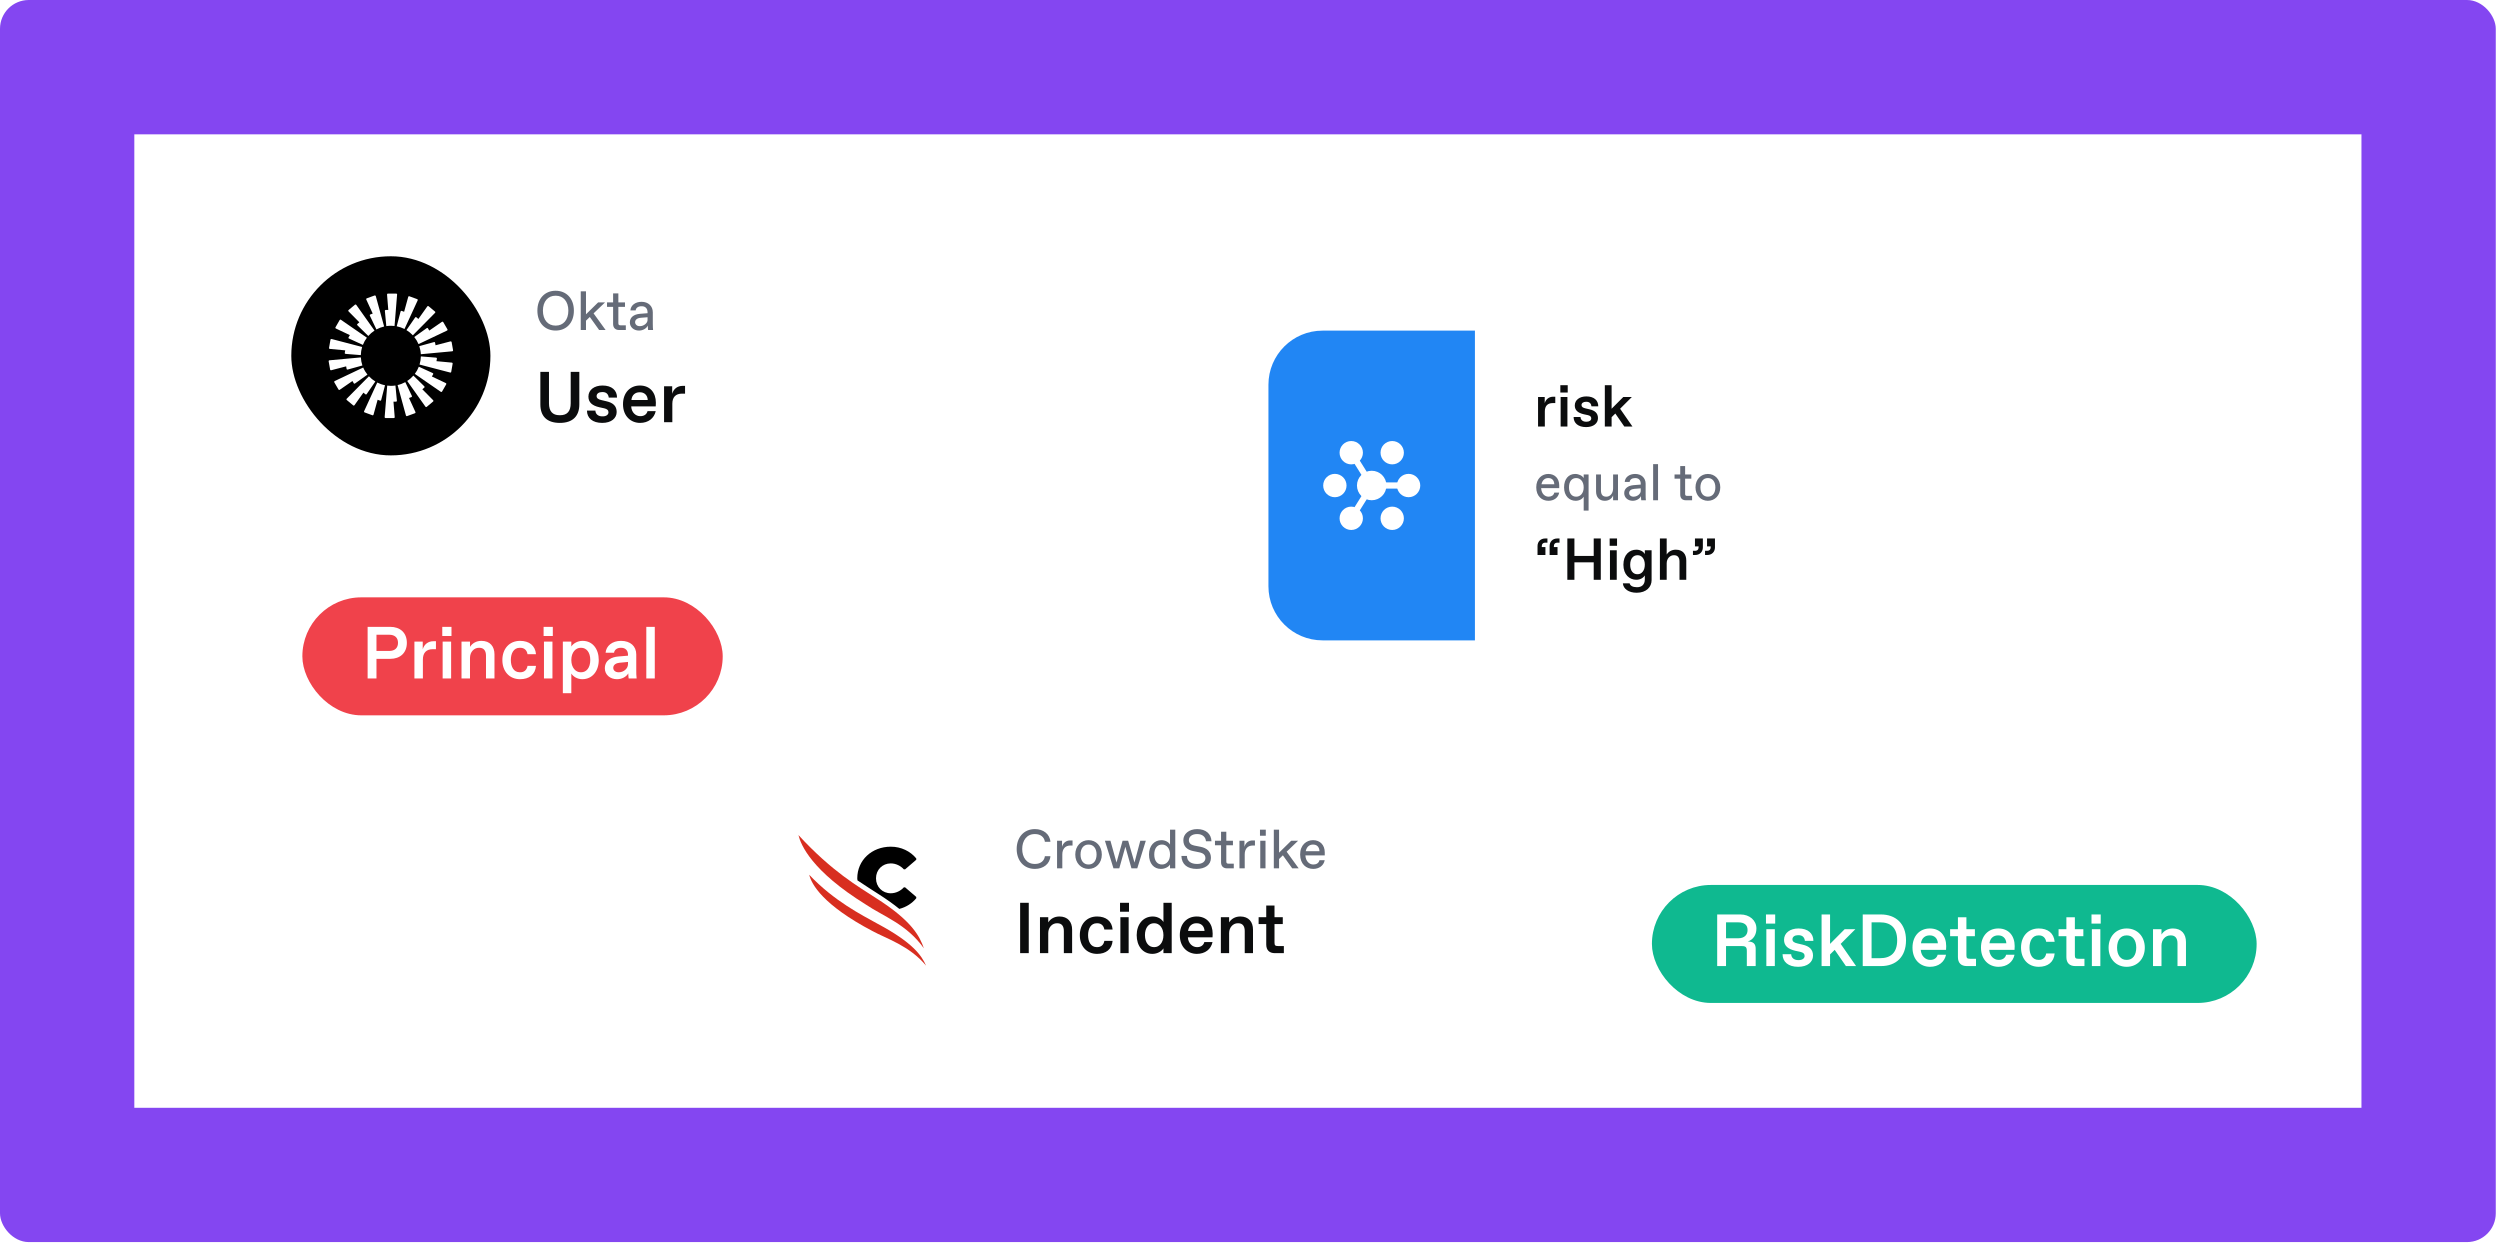 <svg width="339" height="169" viewBox="0 0 339 169" fill="none" xmlns="http://www.w3.org/2000/svg">
<g clip-path="url(#clip0_5680_1027)">
<rect width="338.427" height="168.427" rx="3.903" fill="#8446F1"/>
<g filter="url(#filter0_d_5680_1027)">
<rect width="302" height="132" transform="translate(18.214 18.214)" fill="white"/>
<g filter="url(#filter1_dd_5680_1027)">
<rect x="172" y="43" width="120" height="42" rx="8" fill="white" shape-rendering="crispEdges"/>
<path d="M172 50.336C172 46.284 175.284 43 179.336 43H200V85H179.336C175.284 85 172 81.716 172 77.664V50.336Z" fill="#2186F4"/>
<path d="M183.226 59.558L186.004 64.002" stroke="white" stroke-width="0.833"/>
<path d="M191.005 64H186.005" stroke="white" stroke-width="0.833"/>
<path d="M183.226 68.445L186.004 64" stroke="white" stroke-width="0.833"/>
<circle cx="183.229" cy="59.552" r="1.167" fill="white" stroke="white" stroke-width="0.833"/>
<circle cx="183.229" cy="68.448" r="1.167" fill="white" stroke="white" stroke-width="0.833"/>
<circle cx="188.783" cy="59.552" r="1.167" fill="white" stroke="white" stroke-width="0.833"/>
<circle cx="188.783" cy="68.448" r="1.167" fill="white" stroke="white" stroke-width="0.833"/>
<circle cx="186.004" cy="64" r="1.5" fill="white" stroke="white"/>
<circle cx="191.004" cy="64.005" r="1.167" fill="white" stroke="white" stroke-width="0.833"/>
<circle cx="181.007" cy="64.005" r="1.167" fill="white" stroke="white" stroke-width="0.833"/>
<path d="M209.528 71.183H209.832V71.751H209.552C209.208 71.751 209.064 71.951 209.064 72.255V72.351H209.56V73.423H208.488V72.215C208.488 71.615 208.904 71.183 209.528 71.183ZM211.168 71.183H211.472V71.751H211.192C210.848 71.751 210.704 71.951 210.704 72.255V72.351H211.2V73.423H210.128V72.215C210.128 71.615 210.544 71.183 211.168 71.183ZM213.491 76.783H212.531V71.183H213.491V73.551H216.107V71.183H217.067V76.783H216.107V74.415H213.491V76.783ZM219.27 72.175H218.27V71.183H219.27V72.175ZM219.23 76.783H218.31V72.783H219.23V76.783ZM221.933 78.543C220.845 78.543 220.117 78.015 220.061 77.263H220.981C221.045 77.591 221.405 77.791 221.949 77.791H222.005C222.597 77.791 223.037 77.455 223.037 76.727V76.191C222.821 76.551 222.389 76.783 221.885 76.783C220.965 76.783 220.133 76.095 220.133 74.743C220.133 73.391 220.949 72.703 221.885 72.703C222.389 72.703 222.837 72.935 223.037 73.295V72.783H223.957V76.839C223.957 77.743 223.261 78.543 221.933 78.543ZM222.013 76.031H222.077C222.589 76.031 223.037 75.551 223.037 74.743C223.037 73.935 222.605 73.455 222.093 73.455H222.029C221.501 73.455 221.053 73.879 221.053 74.743C221.053 75.607 221.485 76.031 222.013 76.031ZM226.003 76.783H225.083V71.183H226.003V73.359C226.243 72.975 226.675 72.703 227.243 72.703C228.187 72.703 228.659 73.311 228.659 74.175V76.783H227.739V74.311C227.739 73.775 227.499 73.455 227.027 73.455H226.963C226.451 73.455 226.003 73.903 226.003 74.551V76.783ZM229.868 73.423H229.564V72.855H229.844C230.188 72.855 230.332 72.655 230.332 72.351V72.255H229.836V71.183H230.908V72.391C230.908 72.991 230.492 73.423 229.868 73.423ZM231.508 73.423H231.204V72.855H231.484C231.828 72.855 231.972 72.655 231.972 72.351V72.255H231.476V71.183H232.548V72.391C232.548 72.991 232.132 73.423 231.508 73.423Z" fill="#0B0C0D"/>
<path d="M209.48 56H208.56V52H209.464V52.832C209.624 52.28 210.064 51.96 210.624 51.96H210.896V52.824H210.552C209.856 52.824 209.48 53.216 209.48 53.944V56ZM212.582 51.392H211.582V50.4H212.582V51.392ZM212.542 56H211.622V52H212.542V56ZM215.077 56.08C214.005 56.08 213.381 55.544 213.381 54.712H214.317C214.333 55.128 214.653 55.352 215.077 55.352H215.141C215.509 55.352 215.773 55.176 215.773 54.904C215.773 54.672 215.637 54.528 215.301 54.456L214.749 54.336C213.997 54.16 213.541 53.816 213.541 53.152C213.541 52.4 214.197 51.92 215.109 51.92C216.149 51.92 216.725 52.456 216.725 53.264H215.805C215.765 52.912 215.557 52.648 215.125 52.648H215.061C214.709 52.648 214.453 52.816 214.453 53.096C214.453 53.336 214.637 53.464 214.997 53.544L215.573 53.68C216.269 53.84 216.685 54.192 216.685 54.864C216.685 55.56 216.093 56.08 215.077 56.08ZM218.534 56H217.614V50.4H218.534V53.592L220.118 52H221.278L219.686 53.592L221.358 56H220.254L219.038 54.24L218.534 54.736V56Z" fill="#0B0C0D"/>
<path d="M209.967 66.073C209.099 66.073 208.315 65.471 208.315 64.246C208.315 63.035 209.12 62.433 209.946 62.433C210.856 62.433 211.43 63.063 211.43 63.973C211.43 64.099 211.43 64.232 211.43 64.358H208.98C209.022 65.163 209.533 65.513 209.96 65.513H210.016C210.359 65.513 210.688 65.338 210.758 64.967H211.423C211.297 65.674 210.688 66.073 209.967 66.073ZM209.022 63.833H210.765C210.737 63.217 210.373 62.993 209.974 62.993H209.918C209.554 62.993 209.148 63.21 209.022 63.833ZM214.748 67.403V65.513C214.573 65.828 214.153 66.073 213.663 66.073C212.788 66.073 212.088 65.408 212.088 64.253C212.088 63.098 212.718 62.433 213.593 62.433C214.083 62.433 214.573 62.678 214.748 62.993V62.503H215.413V67.403H214.748ZM213.761 65.513C214.258 65.513 214.748 65.093 214.748 64.253C214.748 63.413 214.258 62.993 213.761 62.993H213.705C213.173 62.993 212.753 63.413 212.753 64.253C212.753 65.093 213.173 65.513 213.705 65.513H213.761ZM217.616 66.073C216.832 66.073 216.426 65.548 216.426 64.813V62.503H217.091V64.673C217.091 65.233 217.322 65.513 217.798 65.513H217.854C218.302 65.513 218.736 65.093 218.736 64.393V62.503H219.401V66.003H218.736V65.338C218.603 65.716 218.225 66.073 217.616 66.073ZM221.398 66.073C220.733 66.073 220.243 65.632 220.243 65.037C220.243 64.421 220.712 64.022 221.517 63.952L222.483 63.875V63.763C222.483 63.28 222.21 62.993 221.755 62.993H221.699C221.3 62.993 221.013 63.196 220.978 63.518H220.313C220.355 62.874 220.936 62.433 221.727 62.433C222.574 62.433 223.148 62.972 223.148 63.763V65.233C223.148 65.597 223.162 65.828 223.183 66.003H222.553C222.532 65.905 222.518 65.646 222.518 65.436C222.357 65.807 221.888 66.073 221.398 66.073ZM220.908 65.009C220.908 65.296 221.146 65.513 221.475 65.513H221.531C222.007 65.513 222.483 65.128 222.483 64.743V64.386L221.608 64.456C221.174 64.491 220.908 64.708 220.908 65.009ZM224.165 66.003V61.103H224.83V66.003H224.165ZM228.608 66.003C228.118 66.003 227.838 65.723 227.838 65.233V63.077H227.068V62.503H227.838V61.369H228.503V62.503H229.343V63.077H228.503V65.128C228.503 65.338 228.573 65.408 228.783 65.408H229.448V66.003H228.608ZM231.589 66.073C230.644 66.073 229.909 65.338 229.909 64.253C229.909 63.168 230.644 62.433 231.589 62.433C232.534 62.433 233.269 63.168 233.269 64.253C233.269 65.338 232.534 66.073 231.589 66.073ZM231.617 65.513C232.184 65.513 232.604 65.058 232.604 64.253C232.604 63.448 232.184 62.993 231.617 62.993H231.561C230.994 62.993 230.574 63.448 230.574 64.253C230.574 65.058 230.994 65.513 231.561 65.513H231.617Z" fill="#656B78"/>
</g>
<rect x="41" y="81" width="57" height="16" rx="8" fill="#F0424B"/>
<path d="M51.05 92H49.85V85H52.92C54.25 85 55.17 85.79 55.17 87.17C55.17 88.54 54.25 89.34 52.92 89.34H51.05V92ZM51.05 86.07V88.27H52.77C53.55 88.27 53.97 87.85 53.97 87.17C53.97 86.48 53.55 86.07 52.77 86.07H51.05ZM57.344 92H56.194V87H57.324V88.04C57.524 87.35 58.074 86.95 58.774 86.95H59.114V88.03H58.684C57.814 88.03 57.344 88.52 57.344 89.43V92ZM61.222 86.24H59.972V85H61.222V86.24ZM61.172 92H60.022V87H61.172V92ZM63.731 92H62.581V87H63.731V87.72C64.031 87.24 64.571 86.9 65.281 86.9C66.461 86.9 67.051 87.66 67.051 88.74V92H65.901V88.91C65.901 88.24 65.601 87.84 65.011 87.84H64.931C64.291 87.84 63.731 88.4 63.731 89.21V92ZM70.521 92.1C69.081 92.1 68.121 91.04 68.121 89.5C68.121 87.96 69.081 86.9 70.521 86.9C71.751 86.9 72.581 87.53 72.681 88.71H71.531C71.451 88.19 71.111 87.84 70.561 87.84H70.481C69.641 87.84 69.271 88.61 69.271 89.5C69.271 90.39 69.641 91.16 70.481 91.16H70.561C71.111 91.16 71.451 90.81 71.531 90.29H72.681C72.581 91.47 71.751 92.1 70.521 92.1ZM74.962 86.24H73.712V85H74.962V86.24ZM74.912 92H73.762V87H74.912V92ZM77.471 94H76.321V87H77.471V87.67C77.701 87.28 78.301 86.9 79.001 86.9C80.371 86.9 81.191 88.02 81.191 89.5C81.191 90.98 80.331 92.1 78.961 92.1C78.261 92.1 77.701 91.72 77.471 91.33V94ZM78.731 91.16H78.811C79.511 91.16 80.041 90.56 80.041 89.5C80.041 88.44 79.511 87.84 78.811 87.84H78.731C78.081 87.84 77.471 88.44 77.471 89.5C77.471 90.56 78.081 91.16 78.731 91.16ZM83.657 92.1C82.737 92.1 82.017 91.5 82.017 90.63C82.017 89.52 82.927 89.09 83.847 89.02L85.157 88.91V88.77C85.157 88.21 84.807 87.84 84.247 87.84H84.167C83.667 87.84 83.307 88.13 83.267 88.51H82.117C82.197 87.58 83.017 86.9 84.207 86.9C85.497 86.9 86.277 87.64 86.277 88.74V90.9C86.277 91.2 86.277 91.65 86.327 92H85.247C85.207 91.81 85.197 91.46 85.197 91.31C84.937 91.75 84.377 92.1 83.657 92.1ZM83.857 91.16H83.937C84.527 91.16 85.157 90.69 85.157 90.06V89.76L83.997 89.87C83.567 89.91 83.157 90.13 83.157 90.56C83.157 90.91 83.457 91.16 83.857 91.16ZM88.789 92H87.639V85H88.789V92Z" fill="white"/>
<rect x="224" y="120" width="82" height="16" rx="8" fill="#0FB990"/>
<path d="M234.05 131H232.85V124H236C237.24 124 238.17 124.8 238.17 125.9C238.17 126.79 237.73 127.41 237 127.67C237.77 127.67 238.07 128 238.07 128.66V131H236.87V128.96C236.87 128.44 236.72 128.29 236.2 128.29H234.05V131ZM234.05 125.07V127.23H235.7C236.53 127.23 236.97 126.78 236.97 126.11C236.97 125.42 236.53 125.07 235.7 125.07H234.05ZM240.716 125.24H239.466V124H240.716V125.24ZM240.666 131H239.516V126H240.666V131ZM243.835 131.1C242.495 131.1 241.715 130.43 241.715 129.39H242.885C242.905 129.91 243.305 130.19 243.835 130.19H243.915C244.375 130.19 244.705 129.97 244.705 129.63C244.705 129.34 244.535 129.16 244.115 129.07L243.425 128.92C242.485 128.7 241.915 128.27 241.915 127.44C241.915 126.5 242.735 125.9 243.875 125.9C245.175 125.9 245.895 126.57 245.895 127.58H244.745C244.695 127.14 244.435 126.81 243.895 126.81H243.815C243.375 126.81 243.055 127.02 243.055 127.37C243.055 127.67 243.285 127.83 243.735 127.93L244.455 128.1C245.325 128.3 245.845 128.74 245.845 129.58C245.845 130.45 245.105 131.1 243.835 131.1ZM248.156 131H247.006V124H248.156V127.99L250.136 126H251.586L249.596 127.99L251.686 131H250.306L248.786 128.8L248.156 129.42V131ZM255.066 131H252.586V124H255.036C257.066 124 258.456 125.24 258.456 127.5C258.456 129.76 257.096 131 255.066 131ZM253.786 125.07V129.93H254.936C256.346 129.93 257.256 129.23 257.256 127.5C257.256 125.77 256.346 125.07 254.936 125.07H253.786ZM261.704 131.1C260.454 131.1 259.334 130.19 259.334 128.5C259.334 126.9 260.324 125.9 261.684 125.9C263.104 125.9 263.904 126.91 263.904 128.29C263.904 128.46 263.894 128.63 263.884 128.8H260.454C260.514 129.68 261.134 130.16 261.704 130.16H261.784C262.274 130.16 262.644 129.88 262.744 129.46H263.884C263.674 130.46 262.854 131.1 261.704 131.1ZM260.484 127.91H262.774C262.734 127.19 262.254 126.84 261.704 126.84H261.624C261.084 126.84 260.574 127.18 260.484 127.91ZM267.945 131H266.705C265.925 131 265.495 130.57 265.495 129.79V126.95H264.435V126H265.495V124.38H266.645V126H267.795V126.95H266.645V129.52C266.645 129.91 266.745 130.01 267.135 130.01H267.945V131ZM270.991 131.1C269.741 131.1 268.621 130.19 268.621 128.5C268.621 126.9 269.611 125.9 270.971 125.9C272.391 125.9 273.191 126.91 273.191 128.29C273.191 128.46 273.181 128.63 273.171 128.8H269.741C269.801 129.68 270.421 130.16 270.991 130.16H271.071C271.561 130.16 271.931 129.88 272.031 129.46H273.171C272.961 130.46 272.141 131.1 270.991 131.1ZM269.771 127.91H272.061C272.021 127.19 271.541 126.84 270.991 126.84H270.911C270.371 126.84 269.861 127.18 269.771 127.91ZM276.451 131.1C275.011 131.1 274.051 130.04 274.051 128.5C274.051 126.96 275.011 125.9 276.451 125.9C277.681 125.9 278.511 126.53 278.611 127.71H277.461C277.381 127.19 277.041 126.84 276.491 126.84H276.411C275.571 126.84 275.201 127.61 275.201 128.5C275.201 129.39 275.571 130.16 276.411 130.16H276.491C277.041 130.16 277.381 129.81 277.461 129.29H278.611C278.511 130.47 277.681 131.1 276.451 131.1ZM282.652 131H281.412C280.632 131 280.202 130.57 280.202 129.79V126.95H279.142V126H280.202V124.38H281.352V126H282.502V126.95H281.352V129.52C281.352 129.91 281.452 130.01 281.842 130.01H282.652V131ZM284.857 125.24H283.607V124H284.857V125.24ZM284.807 131H283.657V126H284.807V131ZM288.375 131.1C286.945 131.1 285.925 130.02 285.925 128.5C285.925 126.98 286.945 125.9 288.375 125.9C289.815 125.9 290.835 126.98 290.835 128.5C290.835 130.02 289.815 131.1 288.375 131.1ZM288.335 130.16H288.415C289.165 130.16 289.675 129.55 289.675 128.5C289.675 127.45 289.165 126.84 288.415 126.84H288.335C287.595 126.84 287.075 127.45 287.075 128.5C287.075 129.55 287.595 130.16 288.335 130.16ZM293.098 131H291.948V126H293.098V126.72C293.398 126.24 293.938 125.9 294.648 125.9C295.828 125.9 296.418 126.66 296.418 127.74V131H295.268V127.91C295.268 127.24 294.968 126.84 294.378 126.84H294.298C293.658 126.84 293.098 127.4 293.098 128.21V131Z" fill="white"/>
<g filter="url(#filter2_dd_5680_1027)">
<rect x="35" y="28" width="102" height="36" rx="18" fill="white" shape-rendering="crispEdges"/>
<path d="M75.914 55.096C74.101 55.096 73.272 54.131 73.272 52.59V48.174H74.442V52.434C74.442 53.526 74.93 54.053 75.866 54.053H75.963C76.909 54.053 77.387 53.526 77.387 52.434V48.174H78.557V52.59C78.557 54.131 77.708 55.096 75.914 55.096ZM81.661 55.096C80.354 55.096 79.594 54.443 79.594 53.429H80.734C80.754 53.926 81.144 54.209 81.661 54.209H81.739C82.187 54.209 82.509 53.995 82.509 53.663C82.509 53.38 82.333 53.205 81.934 53.117L81.261 52.971C80.335 52.756 79.789 52.337 79.789 51.528C79.789 50.611 80.588 50.026 81.7 50.026C82.967 50.026 83.669 50.679 83.669 51.664H82.548C82.499 51.235 82.246 50.913 81.719 50.913H81.641C81.212 50.913 80.9 51.118 80.9 51.459C80.9 51.752 81.124 51.908 81.563 52.005L82.265 52.171C83.113 52.366 83.62 52.795 83.62 53.614C83.62 54.462 82.899 55.096 81.661 55.096ZM86.791 55.096C85.572 55.096 84.48 54.209 84.48 52.561C84.48 51.001 85.445 50.026 86.771 50.026C88.156 50.026 88.936 51.011 88.936 52.356C88.936 52.522 88.926 52.678 88.916 52.854H85.591C85.63 53.712 86.235 54.18 86.791 54.18H86.869C87.346 54.18 87.707 53.916 87.805 53.497H88.916C88.711 54.462 87.912 55.096 86.791 55.096ZM85.621 51.986H87.834C87.805 51.294 87.327 50.943 86.791 50.943H86.713C86.176 50.943 85.689 51.274 85.621 51.986ZM90.047 54.999V50.124H91.149V51.148C91.344 50.465 91.87 50.075 92.562 50.075H92.894V51.128H92.475C91.626 51.128 91.168 51.606 91.168 52.493V54.999H90.047Z" fill="#0B0C0D"/>
<path d="M75.344 42.575C73.919 42.575 72.869 41.563 72.869 39.876C72.869 38.188 73.919 37.175 75.344 37.175C76.769 37.175 77.819 38.188 77.819 39.876C77.819 41.563 76.769 42.575 75.344 42.575ZM75.382 41.901C76.357 41.901 77.069 41.151 77.069 39.876C77.069 38.6 76.357 37.85 75.382 37.85H75.307C74.332 37.85 73.619 38.6 73.619 39.876C73.619 41.151 74.332 41.901 75.307 41.901H75.382ZM78.748 42.501V37.251H79.46V40.37L81.11 38.751H82.048L80.488 40.243L82.123 42.501H81.245L79.978 40.73L79.46 41.233V42.501H78.748ZM83.962 42.501C83.437 42.501 83.137 42.2 83.137 41.675V39.365H82.312V38.751H83.137V37.535H83.849V38.751H84.749V39.365H83.849V41.563C83.849 41.788 83.924 41.863 84.149 41.863H84.862V42.501H83.962ZM86.645 42.575C85.933 42.575 85.408 42.103 85.408 41.465C85.408 40.806 85.91 40.378 86.773 40.303L87.808 40.221V40.1C87.808 39.583 87.515 39.276 87.028 39.276H86.968C86.54 39.276 86.233 39.493 86.195 39.838H85.483C85.528 39.148 86.15 38.675 86.998 38.675C87.905 38.675 88.52 39.253 88.52 40.1V41.675C88.52 42.066 88.535 42.313 88.558 42.501H87.883C87.86 42.395 87.845 42.118 87.845 41.893C87.673 42.291 87.17 42.575 86.645 42.575ZM86.12 41.435C86.12 41.743 86.375 41.975 86.728 41.975H86.788C87.298 41.975 87.808 41.563 87.808 41.151V40.768L86.87 40.843C86.405 40.88 86.12 41.113 86.12 41.435Z" fill="#656B78"/>
<rect x="39.5" y="32.5" width="27" height="27" rx="13.5" fill="black"/>
<path fill-rule="evenodd" clip-rule="evenodd" d="M53.847 37.678L53.5 41.953C53.336 41.934 53.172 41.925 53.003 41.925C52.792 41.925 52.585 41.939 52.384 41.972L52.187 39.9C52.182 39.834 52.233 39.778 52.299 39.778H52.651L52.482 37.683C52.477 37.617 52.529 37.561 52.59 37.561H53.739C53.805 37.561 53.856 37.617 53.847 37.683V37.678ZM50.948 37.889C50.929 37.828 50.864 37.791 50.803 37.814L49.724 38.208C49.663 38.231 49.635 38.302 49.663 38.358L50.54 40.27L50.207 40.392C50.146 40.416 50.118 40.486 50.146 40.542L51.042 42.422C51.366 42.244 51.718 42.108 52.088 42.024L50.953 37.889H50.948ZM48.303 39.08L50.784 42.577C50.47 42.783 50.184 43.027 49.94 43.308L48.453 41.846C48.406 41.799 48.41 41.724 48.457 41.681L48.73 41.456L47.252 39.961C47.205 39.914 47.21 39.839 47.261 39.797L48.139 39.061C48.19 39.019 48.26 39.028 48.298 39.08H48.303ZM46.22 41.105C46.168 41.067 46.093 41.086 46.06 41.142L45.488 42.136C45.455 42.192 45.479 42.263 45.535 42.291L47.44 43.191L47.261 43.495C47.228 43.552 47.252 43.627 47.313 43.65L49.208 44.517C49.344 44.166 49.527 43.838 49.752 43.542L46.22 41.105ZM44.817 43.805C44.827 43.739 44.892 43.702 44.953 43.716L49.105 44.799C48.997 45.15 48.936 45.52 48.926 45.905L46.849 45.736C46.783 45.731 46.736 45.67 46.75 45.605L46.811 45.258L44.714 45.061C44.648 45.056 44.606 44.995 44.616 44.93L44.813 43.8L44.817 43.805ZM44.663 46.608C44.597 46.613 44.555 46.674 44.564 46.739L44.766 47.869C44.775 47.935 44.841 47.972 44.902 47.958L46.938 47.428L46.999 47.775C47.008 47.841 47.074 47.878 47.135 47.864L49.142 47.311C49.025 46.964 48.95 46.594 48.931 46.214L44.658 46.608H44.663ZM45.329 49.58C45.296 49.524 45.319 49.453 45.376 49.425L49.25 47.588C49.396 47.935 49.593 48.258 49.827 48.549L48.129 49.758C48.078 49.796 48.002 49.782 47.97 49.725L47.791 49.416L46.06 50.611C46.009 50.649 45.934 50.63 45.901 50.574L45.324 49.58H45.329ZM50.024 48.774L47.008 51.825C46.961 51.872 46.966 51.947 47.017 51.989L47.899 52.725C47.951 52.767 48.021 52.758 48.059 52.707L49.278 50.991L49.55 51.221C49.602 51.263 49.677 51.253 49.715 51.197L50.897 49.481C50.578 49.285 50.282 49.046 50.029 48.774H50.024ZM49.428 53.672C49.367 53.649 49.339 53.578 49.367 53.522L51.155 49.622C51.483 49.791 51.84 49.917 52.21 49.988L51.685 52.003C51.671 52.064 51.6 52.102 51.539 52.078L51.206 51.957L50.648 53.986C50.629 54.047 50.564 54.085 50.503 54.061L49.424 53.667L49.428 53.672ZM52.506 50.039L52.158 54.314C52.154 54.38 52.205 54.436 52.266 54.436H53.416C53.481 54.436 53.533 54.38 53.523 54.314L53.355 52.219H53.706C53.772 52.219 53.824 52.163 53.819 52.097L53.622 50.025C53.42 50.058 53.214 50.072 53.003 50.072C52.834 50.072 52.67 50.063 52.506 50.039ZM56.643 38.466C56.671 38.405 56.643 38.339 56.582 38.316L55.503 37.922C55.442 37.898 55.376 37.936 55.358 37.997L54.799 40.027L54.466 39.905C54.405 39.881 54.34 39.919 54.321 39.98L53.795 41.995C54.171 42.071 54.523 42.197 54.851 42.361L56.643 38.466ZM58.998 40.167L55.981 43.219C55.728 42.947 55.437 42.708 55.114 42.511L56.296 40.795C56.333 40.744 56.408 40.73 56.46 40.772L56.732 41.002L57.952 39.286C57.989 39.234 58.064 39.225 58.111 39.267L58.993 40.003C59.044 40.045 59.044 40.12 59.002 40.167H58.998ZM60.63 42.567C60.691 42.539 60.71 42.469 60.677 42.413L60.1 41.419C60.067 41.363 59.992 41.349 59.94 41.381L58.209 42.577L58.031 42.272C57.998 42.216 57.923 42.197 57.872 42.239L56.174 43.449C56.408 43.739 56.601 44.063 56.751 44.41L60.625 42.572L60.63 42.567ZM61.24 44.124L61.437 45.253C61.446 45.319 61.404 45.375 61.338 45.385L57.065 45.783C57.046 45.399 56.971 45.033 56.854 44.686L58.861 44.133C58.922 44.114 58.988 44.156 58.998 44.222L59.059 44.569L61.094 44.039C61.155 44.025 61.221 44.063 61.23 44.128L61.24 44.124ZM61.047 48.272C61.108 48.286 61.174 48.249 61.184 48.183L61.38 47.053C61.39 46.988 61.348 46.931 61.282 46.922L59.185 46.725L59.246 46.378C59.256 46.313 59.213 46.257 59.148 46.247L57.07 46.078C57.06 46.463 56.999 46.833 56.891 47.185L61.043 48.267L61.047 48.272ZM59.94 50.85C59.908 50.907 59.833 50.921 59.781 50.888L56.249 48.45C56.474 48.155 56.657 47.827 56.793 47.475L58.688 48.343C58.749 48.371 58.772 48.441 58.74 48.497L58.561 48.802L60.466 49.702C60.522 49.73 60.545 49.8 60.513 49.856L59.94 50.85ZM55.217 49.411L57.698 52.908C57.736 52.96 57.811 52.969 57.858 52.927L58.735 52.191C58.786 52.149 58.786 52.074 58.744 52.027L57.267 50.532L57.539 50.306C57.59 50.264 57.59 50.189 57.543 50.142L56.056 48.68C55.808 48.961 55.526 49.21 55.212 49.411H55.217ZM55.193 54.174C55.132 54.197 55.067 54.16 55.048 54.099L53.913 49.964C54.283 49.88 54.635 49.744 54.959 49.566L55.855 51.446C55.883 51.507 55.855 51.577 55.794 51.596L55.461 51.718L56.338 53.63C56.366 53.691 56.338 53.757 56.277 53.78L55.198 54.174H55.193Z" fill="white"/>
</g>
<g filter="url(#filter3_dd_5680_1027)">
<rect x="100" y="101" width="102" height="36" rx="18" fill="white" shape-rendering="crispEdges"/>
<path d="M139.5 126.999H138.33V120.174H139.5V126.999ZM142.142 126.999H141.021V122.124H142.142V122.826C142.435 122.358 142.961 122.026 143.654 122.026C144.804 122.026 145.379 122.767 145.379 123.82V126.999H144.258V123.986C144.258 123.333 143.966 122.943 143.39 122.943H143.312C142.688 122.943 142.142 123.489 142.142 124.279V126.999ZM148.763 127.096C147.359 127.096 146.423 126.063 146.423 124.561C146.423 123.06 147.359 122.026 148.763 122.026C149.962 122.026 150.772 122.641 150.869 123.791H149.748C149.67 123.284 149.338 122.943 148.802 122.943H148.724C147.905 122.943 147.544 123.694 147.544 124.561C147.544 125.429 147.905 126.18 148.724 126.18H148.802C149.338 126.18 149.67 125.839 149.748 125.332H150.869C150.772 126.482 149.962 127.096 148.763 127.096ZM153.093 121.383H151.875V120.174H153.093V121.383ZM153.045 126.999H151.923V122.124H153.045V126.999ZM156.27 127.096C154.944 127.096 154.135 126.004 154.135 124.561C154.135 123.118 154.983 122.026 156.319 122.026C157.002 122.026 157.548 122.397 157.762 122.777V120.174H158.883V126.999H157.762V126.346C157.548 126.726 156.953 127.096 156.27 127.096ZM156.465 126.18H156.543C157.177 126.18 157.762 125.595 157.762 124.561C157.762 123.528 157.177 122.943 156.543 122.943H156.465C155.783 122.943 155.256 123.528 155.256 124.552C155.256 125.585 155.783 126.18 156.465 126.18ZM162.292 127.096C161.074 127.096 159.982 126.209 159.982 124.561C159.982 123.001 160.947 122.026 162.273 122.026C163.657 122.026 164.437 123.011 164.437 124.357C164.437 124.522 164.428 124.688 164.418 124.854H161.074C161.132 125.712 161.737 126.18 162.292 126.18H162.37C162.848 126.18 163.209 125.907 163.306 125.497H164.418C164.213 126.472 163.414 127.096 162.292 127.096ZM161.103 123.986H163.336C163.297 123.284 162.829 122.943 162.292 122.943H162.214C161.688 122.943 161.191 123.274 161.103 123.986ZM166.67 126.999H165.549V122.124H166.67V122.826C166.962 122.358 167.489 122.026 168.181 122.026C169.332 122.026 169.907 122.767 169.907 123.82V126.999H168.786V123.986C168.786 123.333 168.493 122.943 167.918 122.943H167.84C167.216 122.943 166.67 123.489 166.67 124.279V126.999ZM174.091 126.999H172.882C172.121 126.999 171.702 126.58 171.702 125.819V123.05H170.669V122.124H171.702V120.544H172.823V122.124H173.945V123.05H172.823V125.556C172.823 125.936 172.921 126.034 173.301 126.034H174.091V126.999Z" fill="#0B0C0D"/>
<path d="M140.336 115.575C138.799 115.575 137.861 114.413 137.861 112.875C137.861 111.338 138.799 110.175 140.336 110.175C141.461 110.175 142.361 110.835 142.436 111.9H141.686C141.611 111.263 141.086 110.85 140.374 110.85H140.299C139.211 110.85 138.611 111.75 138.611 112.875C138.611 114 139.211 114.9 140.299 114.9H140.374C141.086 114.9 141.611 114.488 141.686 113.85H142.436C142.361 114.915 141.461 115.575 140.336 115.575ZM144.05 115.5H143.337V111.75H144.012V112.575C144.162 112.013 144.612 111.713 145.1 111.713H145.437V112.403H145.137C144.462 112.403 144.05 112.853 144.05 113.603V115.5ZM147.607 115.575C146.595 115.575 145.807 114.788 145.807 113.625C145.807 112.463 146.595 111.675 147.607 111.675C148.62 111.675 149.407 112.463 149.407 113.625C149.407 114.788 148.62 115.575 147.607 115.575ZM147.577 114.975H147.637C148.245 114.975 148.695 114.488 148.695 113.625C148.695 112.763 148.245 112.275 147.637 112.275H147.577C146.97 112.275 146.52 112.763 146.52 113.625C146.52 114.488 146.97 114.975 147.577 114.975ZM153.837 114.713L154.624 111.75H155.374L154.212 115.5H153.424L152.599 112.568L151.774 115.5H150.987L149.824 111.75H150.574L151.399 114.713L152.224 111.75H152.974L153.837 114.713ZM157.418 115.575C156.48 115.575 155.805 114.863 155.805 113.625C155.805 112.388 156.555 111.675 157.493 111.675C158.018 111.675 158.468 111.938 158.655 112.275V110.25H159.368V115.5H158.655V114.975C158.468 115.313 157.943 115.575 157.418 115.575ZM157.538 114.975H157.598C158.13 114.975 158.655 114.525 158.655 113.625C158.655 112.725 158.13 112.275 157.598 112.275H157.538C156.968 112.275 156.518 112.725 156.518 113.625C156.518 114.525 156.968 114.975 157.538 114.975ZM162.261 115.575C161.023 115.575 160.236 114.975 160.198 113.813H160.948C160.948 114.525 161.503 114.9 162.291 114.9H162.366C163.071 114.9 163.453 114.548 163.453 114.113C163.453 113.685 163.183 113.438 162.628 113.325L161.788 113.153C160.948 112.98 160.461 112.508 160.461 111.675C160.461 110.85 161.203 110.175 162.336 110.175C163.498 110.175 164.241 110.813 164.278 111.825H163.528C163.491 111.225 163.011 110.85 162.373 110.85H162.298C161.646 110.85 161.211 111.203 161.211 111.668C161.211 112.073 161.488 112.313 161.931 112.403L162.771 112.568C163.678 112.748 164.203 113.228 164.203 114.083C164.203 115.005 163.423 115.575 162.261 115.575ZM167.3 115.5H166.4C165.875 115.5 165.575 115.2 165.575 114.675V112.365H164.75V111.75H165.575V110.535H166.288V111.75H167.188V112.365H166.288V114.563C166.288 114.788 166.363 114.863 166.588 114.863H167.3V115.5ZM168.784 115.5H168.071V111.75H168.746V112.575C168.896 112.013 169.346 111.713 169.834 111.713H170.171V112.403H169.871C169.196 112.403 168.784 112.853 168.784 113.603V115.5ZM171.641 111.075H170.853V110.25H171.641V111.075ZM171.603 115.5H170.891V111.75H171.603V115.5ZM173.442 115.5H172.729V110.25H173.442V113.37L175.092 111.75H176.029L174.469 113.243L176.104 115.5H175.227L173.959 113.73L173.442 114.233V115.5ZM178.068 115.575C177.138 115.575 176.298 114.93 176.298 113.618C176.298 112.32 177.161 111.675 178.046 111.675C179.021 111.675 179.636 112.35 179.636 113.325V113.738H177.011C177.056 114.593 177.603 114.975 178.061 114.975H178.121C178.488 114.975 178.841 114.788 178.916 114.39H179.628C179.493 115.148 178.841 115.575 178.068 115.575ZM177.056 113.175H178.923C178.893 112.523 178.503 112.275 178.076 112.275H178.016C177.626 112.275 177.191 112.508 177.056 113.175Z" fill="#656B78"/>
<rect x="104.5" y="105.5" width="27" height="27" rx="13.5" fill="white"/>
<path fill-rule="evenodd" clip-rule="evenodd" d="M124.245 119.554V119.375L122.735 118.076H122.559C122.144 118.535 121.503 118.878 120.786 118.878C119.667 118.878 118.786 118.025 118.786 116.853C118.786 115.682 119.667 114.828 120.786 114.828C121.503 114.828 122.144 115.172 122.559 115.631H122.735L124.245 114.332V114.153C123.452 113.186 122.207 112.561 120.798 112.561C118.208 112.561 116.246 114.395 116.246 116.853C116.246 116.949 116.268 117.036 116.274 117.13C117.334 117.851 118.27 118.428 119.076 118.956C120.238 119.691 121.175 120.368 121.947 120.996C122.91 120.753 123.69 120.225 124.245 119.554ZM117.191 119.508C117.796 120.251 118.65 120.784 119.657 121.011C118.977 120.629 118.318 120.253 117.704 119.838C117.524 119.726 117.364 119.618 117.191 119.508Z" fill="black"/>
<path fill-rule="evenodd" clip-rule="evenodd" d="M125.58 128.703C124.977 127.323 123.765 125.551 119.02 123.022C116.831 121.805 113.092 119.931 109.731 116.369C110.035 117.654 111.597 120.478 118.311 124.003C120.171 125.021 123.317 125.975 125.58 128.698" fill="#D82E20"/>
<path fill-rule="evenodd" clip-rule="evenodd" d="M125.278 126.34C124.706 124.709 123.672 122.62 118.77 119.519C116.383 117.955 112.877 115.991 108.268 110.984C108.597 112.334 110.055 115.844 117.4 120.401C119.813 122.036 122.927 123.044 125.278 126.34Z" fill="#D82E20"/>
</g>
</g>
</g>
<defs>
<filter id="filter0_d_5680_1027" x="-7.822" y="-7.822" width="354.071" height="184.071" filterUnits="userSpaceOnUse" color-interpolation-filters="sRGB">
<feFlood flood-opacity="0" result="BackgroundImageFix"/>
<feColorMatrix in="SourceAlpha" type="matrix" values="0 0 0 0 0 0 0 0 0 0 0 0 0 0 0 0 0 0 127 0" result="hardAlpha"/>
<feOffset/>
<feGaussianBlur stdDeviation="13.018"/>
<feComposite in2="hardAlpha" operator="out"/>
<feColorMatrix type="matrix" values="0 0 0 0 0.084 0 0 0 0 0 0 0 0 0 0.221 0 0 0 0.15 0"/>
<feBlend mode="normal" in2="BackgroundImageFix" result="effect1_dropShadow_5680_1027"/>
<feBlend mode="normal" in="SourceGraphic" in2="effect1_dropShadow_5680_1027" result="shape"/>
</filter>
<filter id="filter1_dd_5680_1027" x="167.109" y="39.332" width="129.781" height="51.781" filterUnits="userSpaceOnUse" color-interpolation-filters="sRGB">
<feFlood flood-opacity="0" result="BackgroundImageFix"/>
<feColorMatrix in="SourceAlpha" type="matrix" values="0 0 0 0 0 0 0 0 0 0 0 0 0 0 0 0 0 0 127 0" result="hardAlpha"/>
<feOffset dy="0.611"/>
<feGaussianBlur stdDeviation="0.611"/>
<feComposite in2="hardAlpha" operator="out"/>
<feColorMatrix type="matrix" values="0 0 0 0 0 0 0 0 0 0 0 0 0 0 0 0 0 0 0.15 0"/>
<feBlend mode="normal" in2="BackgroundImageFix" result="effect1_dropShadow_5680_1027"/>
<feColorMatrix in="SourceAlpha" type="matrix" values="0 0 0 0 0 0 0 0 0 0 0 0 0 0 0 0 0 0 127 0" result="hardAlpha"/>
<feOffset dy="1.223"/>
<feGaussianBlur stdDeviation="2.445"/>
<feComposite in2="hardAlpha" operator="out"/>
<feColorMatrix type="matrix" values="0 0 0 0 0 0 0 0 0 0 0 0 0 0 0 0 0 0 0.15 0"/>
<feBlend mode="normal" in2="effect1_dropShadow_5680_1027" result="effect2_dropShadow_5680_1027"/>
<feBlend mode="normal" in="SourceGraphic" in2="effect2_dropShadow_5680_1027" result="shape"/>
</filter>
<filter id="filter2_dd_5680_1027" x="30.5" y="25" width="111" height="45" filterUnits="userSpaceOnUse" color-interpolation-filters="sRGB">
<feFlood flood-opacity="0" result="BackgroundImageFix"/>
<feColorMatrix in="SourceAlpha" type="matrix" values="0 0 0 0 0 0 0 0 0 0 0 0 0 0 0 0 0 0 127 0" result="hardAlpha"/>
<feOffset dy="0.75"/>
<feGaussianBlur stdDeviation="0.75"/>
<feComposite in2="hardAlpha" operator="out"/>
<feColorMatrix type="matrix" values="0 0 0 0 0 0 0 0 0 0 0 0 0 0 0 0 0 0 0.15 0"/>
<feBlend mode="normal" in2="BackgroundImageFix" result="effect1_dropShadow_5680_1027"/>
<feColorMatrix in="SourceAlpha" type="matrix" values="0 0 0 0 0 0 0 0 0 0 0 0 0 0 0 0 0 0 127 0" result="hardAlpha"/>
<feOffset dy="1.5"/>
<feGaussianBlur stdDeviation="2.25"/>
<feComposite in2="hardAlpha" operator="out"/>
<feColorMatrix type="matrix" values="0 0 0 0 0 0 0 0 0 0 0 0 0 0 0 0 0 0 0.12 0"/>
<feBlend mode="normal" in2="effect1_dropShadow_5680_1027" result="effect2_dropShadow_5680_1027"/>
<feBlend mode="normal" in="SourceGraphic" in2="effect2_dropShadow_5680_1027" result="shape"/>
</filter>
<filter id="filter3_dd_5680_1027" x="95.5" y="98" width="111" height="45" filterUnits="userSpaceOnUse" color-interpolation-filters="sRGB">
<feFlood flood-opacity="0" result="BackgroundImageFix"/>
<feColorMatrix in="SourceAlpha" type="matrix" values="0 0 0 0 0 0 0 0 0 0 0 0 0 0 0 0 0 0 127 0" result="hardAlpha"/>
<feOffset dy="0.75"/>
<feGaussianBlur stdDeviation="0.75"/>
<feComposite in2="hardAlpha" operator="out"/>
<feColorMatrix type="matrix" values="0 0 0 0 0 0 0 0 0 0 0 0 0 0 0 0 0 0 0.15 0"/>
<feBlend mode="normal" in2="BackgroundImageFix" result="effect1_dropShadow_5680_1027"/>
<feColorMatrix in="SourceAlpha" type="matrix" values="0 0 0 0 0 0 0 0 0 0 0 0 0 0 0 0 0 0 127 0" result="hardAlpha"/>
<feOffset dy="1.5"/>
<feGaussianBlur stdDeviation="2.25"/>
<feComposite in2="hardAlpha" operator="out"/>
<feColorMatrix type="matrix" values="0 0 0 0 0 0 0 0 0 0 0 0 0 0 0 0 0 0 0.12 0"/>
<feBlend mode="normal" in2="effect1_dropShadow_5680_1027" result="effect2_dropShadow_5680_1027"/>
<feBlend mode="normal" in="SourceGraphic" in2="effect2_dropShadow_5680_1027" result="shape"/>
</filter>
<clipPath id="clip0_5680_1027">
<rect width="338.427" height="168.427" rx="3.903" fill="white"/>
</clipPath>
</defs>
</svg>
